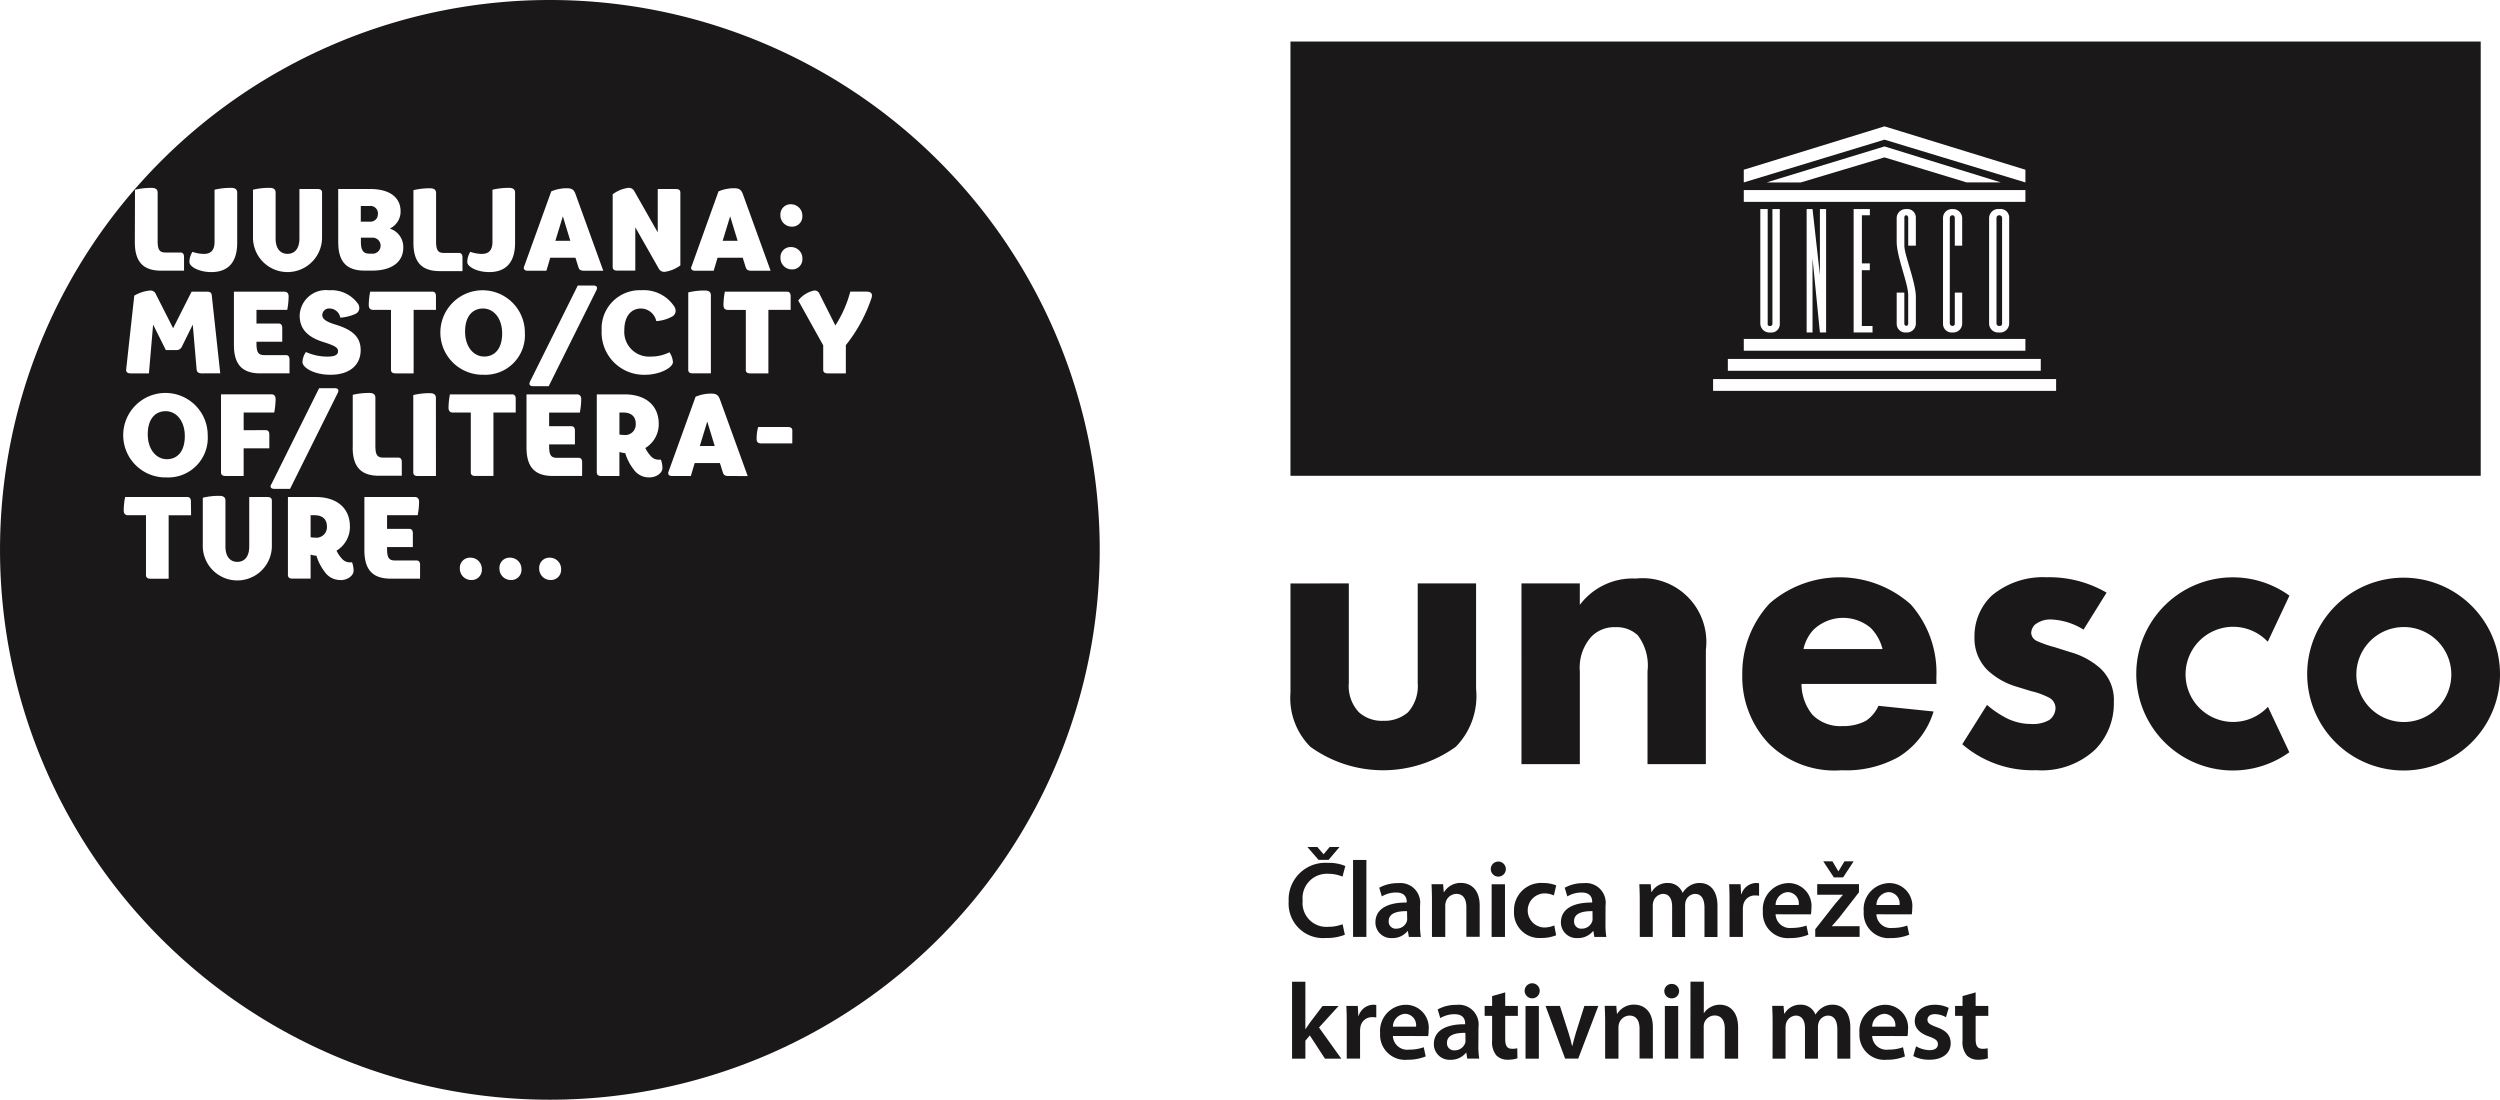 <svg xmlns="http://www.w3.org/2000/svg" width="163.68" height="72" viewBox="0 0 163.68 72">
  <g id="Unesco_Logo" data-name="Unesco Logo" transform="translate(-19.858 -20.525)">
    <path id="Path_98" data-name="Path 98" d="M214.125,151.533a3.151,3.151,0,0,1-1.24.213,2.254,2.254,0,0,1-2.438-2.4A2.4,2.4,0,0,1,213,146.828a2.737,2.737,0,0,1,1.155.205l-.184.694a2.359,2.359,0,0,0-.936-.184,1.591,1.591,0,0,0-1.672,1.757,1.559,1.559,0,0,0,1.665,1.715,2.634,2.634,0,0,0,.949-.17Zm-1.722-4.9-.73-.843h.652l.4.467h.015l.389-.467h.645l-.715.843Z" transform="translate(-106.217 -69.809)" fill="#1a1818"/>
    <rect id="Rectangle_15" data-name="Rectangle 15" width="0.872" height="5.038" transform="translate(108.446 76.828)" fill="#1a1818"/>
    <path id="Path_99" data-name="Path 99" d="M226.194,153.816a4.662,4.662,0,0,0,.057.829h-.787l-.064-.383h-.021a1.26,1.26,0,0,1-1.02.46,1.024,1.024,0,0,1-1.084-1.027c0-.865.773-1.311,2.048-1.3v-.057c0-.227-.092-.6-.7-.6a1.824,1.824,0,0,0-.928.256l-.17-.568a2.49,2.49,0,0,1,1.247-.3,1.293,1.293,0,0,1,1.424,1.46Zm-.85-.857c-.617-.007-1.2.12-1.2.645a.457.457,0,0,0,.5.5.716.716,0,0,0,.688-.475.591.591,0,0,0,.021-.192Z" transform="translate(-113.365 -72.779)" fill="#1a1818"/>
    <path id="Path_100" data-name="Path 100" d="M231.6,152.221c0-.4-.014-.73-.028-1.027h.758l.043.517h.021a1.266,1.266,0,0,1,1.105-.6c.6,0,1.226.39,1.226,1.481v2.048h-.872V152.7c0-.5-.184-.872-.659-.872a.732.732,0,0,0-.681.51.818.818,0,0,0-.042.276v2.034H231.6Z" transform="translate(-117.989 -72.779)" fill="#1a1818"/>
    <path id="Path_101" data-name="Path 101" d="M240.835,148.986a.493.493,0,1,1,.007,0Zm-.432.5h.872v3.451H240.4Z" transform="translate(-122.883 -71.067)" fill="#1a1818"/>
    <path id="Path_102" data-name="Path 102" d="M246.53,154.539a2.523,2.523,0,0,1-.978.177,1.663,1.663,0,0,1-1.779-1.764,1.779,1.779,0,0,1,1.92-1.835,2.328,2.328,0,0,1,.843.156l-.156.659a1.437,1.437,0,0,0-.659-.134,1.118,1.118,0,0,0,0,2.232,1.74,1.74,0,0,0,.688-.135Z" transform="translate(-124.789 -72.78)" fill="#1a1818"/>
    <path id="Path_103" data-name="Path 103" d="M253.625,153.816a4.616,4.616,0,0,0,.057.829h-.787l-.063-.383h-.021a1.26,1.26,0,0,1-1.02.46,1.024,1.024,0,0,1-1.084-1.027c0-.865.772-1.311,2.048-1.3v-.057c0-.227-.092-.6-.7-.6a1.823,1.823,0,0,0-.928.256l-.17-.568a2.49,2.49,0,0,1,1.247-.3,1.293,1.293,0,0,1,1.425,1.46Zm-.85-.857c-.617-.007-1.205.12-1.205.645a.458.458,0,0,0,.5.5.716.716,0,0,0,.688-.475.591.591,0,0,0,.021-.192Z" transform="translate(-128.653 -72.779)" fill="#1a1818"/>
    <path id="Path_104" data-name="Path 104" d="M262.333,152.221c0-.4-.014-.73-.028-1.027h.744l.043.51h.022a1.175,1.175,0,0,1,1.062-.588,1,1,0,0,1,.957.638h.014a1.351,1.351,0,0,1,.418-.432,1.194,1.194,0,0,1,.708-.206c.567,0,1.148.39,1.148,1.5v2.034h-.85v-1.906c0-.574-.2-.914-.616-.914a.664.664,0,0,0-.609.461.91.91,0,0,0-.043.29v2.069h-.85v-2c0-.482-.191-.822-.595-.822a.7.7,0,0,0-.63.489.985.985,0,0,0-.043.291v2.041h-.85Z" transform="translate(-135.117 -72.779)" fill="#1a1818"/>
    <path id="Path_105" data-name="Path 105" d="M275.611,152.307c0-.468-.008-.807-.028-1.112h.751l.035.652h.022a1.032,1.032,0,0,1,.949-.73.91.91,0,0,1,.205.021v.815a1.393,1.393,0,0,0-.262-.022.767.767,0,0,0-.779.66,1.5,1.5,0,0,0-.021.262v1.793h-.872Z" transform="translate(-142.517 -72.78)" fill="#1a1818"/>
    <path id="Path_106" data-name="Path 106" d="M281.406,153.164a.938.938,0,0,0,1.063.893,2.783,2.783,0,0,0,.957-.156l.127.6a3.1,3.1,0,0,1-1.2.22,1.633,1.633,0,0,1-1.778-1.743,1.709,1.709,0,0,1,1.686-1.857,1.5,1.5,0,0,1,1.488,1.68,2.145,2.145,0,0,1-.028.368Zm1.516-.609a.742.742,0,0,0-.715-.843.852.852,0,0,0-.8.843Z" transform="translate(-145.297 -72.779)" fill="#1a1818"/>
    <path id="Path_107" data-name="Path 107" d="M288.325,152.358l1.3-1.658c.177-.213.326-.382.5-.581V150.1h-1.672v-.694h2.735v.531l-1.262,1.623c-.17.205-.333.4-.51.588v.014h1.814v.695h-2.905Zm1.219-3.394-.694-1.049h.6l.383.645h.014l.39-.645h.6l-.687,1.049Z" transform="translate(-149.619 -70.995)" fill="#1a1818"/>
    <path id="Path_108" data-name="Path 108" d="M296.317,153.164a.938.938,0,0,0,1.063.893,2.78,2.78,0,0,0,.957-.156l.128.6a3.1,3.1,0,0,1-1.2.22,1.632,1.632,0,0,1-1.778-1.743,1.709,1.709,0,0,1,1.686-1.857,1.5,1.5,0,0,1,1.488,1.68,2.145,2.145,0,0,1-.028.368Zm1.516-.609a.741.741,0,0,0-.715-.843.853.853,0,0,0-.8.843Z" transform="translate(-153.607 -72.779)" fill="#1a1818"/>
    <path id="Path_109" data-name="Path 109" d="M211.816,168.811h.014c.085-.135.185-.283.27-.4l.843-1.112h1.049l-1.282,1.41,1.459,2.04H213.1l-.992-1.523-.29.347v1.176h-.872v-5.038h.872Z" transform="translate(-106.494 -80.911)" fill="#1a1818"/>
    <path id="Path_110" data-name="Path 110" d="M219,170.307c0-.468-.008-.807-.028-1.112h.751l.035.652h.022a1.032,1.032,0,0,1,.949-.73.913.913,0,0,1,.205.021v.815a1.393,1.393,0,0,0-.262-.022.767.767,0,0,0-.779.66,1.459,1.459,0,0,0-.021.262v1.793H219Z" transform="translate(-110.968 -82.811)" fill="#1a1818"/>
    <path id="Path_111" data-name="Path 111" d="M224.8,171.164a.938.938,0,0,0,1.063.893,2.782,2.782,0,0,0,.957-.156l.128.6a3.1,3.1,0,0,1-1.205.22,1.633,1.633,0,0,1-1.778-1.743,1.708,1.708,0,0,1,1.686-1.857,1.5,1.5,0,0,1,1.488,1.68,2.143,2.143,0,0,1-.028.368Zm1.516-.609a.741.741,0,0,0-.715-.843.853.853,0,0,0-.8.843Z" transform="translate(-113.747 -82.811)" fill="#1a1818"/>
    <path id="Path_112" data-name="Path 112" d="M234.828,171.816a4.62,4.62,0,0,0,.057.829H234.1l-.063-.383h-.021a1.26,1.26,0,0,1-1.02.46,1.024,1.024,0,0,1-1.084-1.027c0-.865.772-1.311,2.048-1.3v-.057c0-.227-.092-.6-.7-.6a1.823,1.823,0,0,0-.928.256l-.17-.568a2.49,2.49,0,0,1,1.247-.3,1.293,1.293,0,0,1,1.425,1.46Zm-.85-.857c-.617-.007-1.205.12-1.205.645a.458.458,0,0,0,.5.5.716.716,0,0,0,.688-.475.591.591,0,0,0,.021-.192Z" transform="translate(-118.177 -82.811)" fill="#1a1818"/>
    <path id="Path_113" data-name="Path 113" d="M240.776,167.292v.886h.829v.652h-.829v1.516c0,.425.113.638.447.638a1.132,1.132,0,0,0,.34-.035l.015.659a1.914,1.914,0,0,1-.631.092,1,1,0,0,1-.751-.284,1.359,1.359,0,0,1-.277-.97V168.83h-.489v-.652h.489v-.645Z" transform="translate(-122.369 -81.794)" fill="#1a1818"/>
    <path id="Path_114" data-name="Path 114" d="M245.846,166.986a.493.493,0,1,1,.008,0Zm-.432.5h.872v3.451h-.872Z" transform="translate(-125.676 -81.098)" fill="#1a1818"/>
    <path id="Path_115" data-name="Path 115" d="M249.374,169.293l.56,1.75c.1.305.17.581.234.865h.021c.063-.283.142-.553.234-.865l.552-1.75h.915l-1.318,3.451h-.857l-1.283-3.451Z" transform="translate(-127.385 -82.909)" fill="#1a1818"/>
    <path id="Path_116" data-name="Path 116" d="M257.215,170.221c0-.4-.014-.73-.028-1.027h.758l.043.517h.021a1.267,1.267,0,0,1,1.105-.6c.6,0,1.226.39,1.226,1.481v2.048h-.872V170.7c0-.5-.184-.872-.659-.872a.731.731,0,0,0-.68.51.808.808,0,0,0-.042.276v2.034h-.872Z" transform="translate(-132.265 -82.811)" fill="#1a1818"/>
    <path id="Path_117" data-name="Path 117" d="M266.451,166.986a.471.471,0,1,1,.007-.943.472.472,0,1,1,0,.943Zm-.432.5h.872v3.451h-.872Z" transform="translate(-137.159 -81.098)" fill="#1a1818"/>
    <path id="Path_118" data-name="Path 118" d="M269.874,165.707h.872v2.055h.014a1.142,1.142,0,0,1,.432-.39,1.228,1.228,0,0,1,.6-.156c.588,0,1.2.39,1.2,1.5v2.034h-.872V168.8c0-.5-.184-.878-.666-.878a.727.727,0,0,0-.68.488.776.776,0,0,0-.035.263v2.069h-.872Z" transform="translate(-139.336 -80.911)" fill="#1a1818"/>
    <path id="Path_119" data-name="Path 119" d="M281.982,170.221c0-.4-.014-.73-.028-1.027h.744l.043.51h.021a1.176,1.176,0,0,1,1.063-.588,1,1,0,0,1,.957.638h.014a1.36,1.36,0,0,1,.418-.432,1.194,1.194,0,0,1,.708-.206c.568,0,1.148.39,1.148,1.5v2.034h-.85v-1.906c0-.574-.2-.914-.616-.914a.664.664,0,0,0-.61.461.923.923,0,0,0-.043.29v2.069h-.85v-2c0-.482-.191-.822-.6-.822a.7.7,0,0,0-.63.489,1,1,0,0,0-.042.291v2.041h-.85Z" transform="translate(-146.068 -82.811)" fill="#1a1818"/>
    <path id="Path_120" data-name="Path 120" d="M295.685,171.164a.938.938,0,0,0,1.063.893,2.78,2.78,0,0,0,.957-.156l.128.6a3.1,3.1,0,0,1-1.2.22,1.632,1.632,0,0,1-1.778-1.743,1.709,1.709,0,0,1,1.686-1.857,1.5,1.5,0,0,1,1.488,1.68,2.141,2.141,0,0,1-.028.368Zm1.516-.609a.742.742,0,0,0-.715-.843.853.853,0,0,0-.8.843Z" transform="translate(-153.254 -82.811)" fill="#1a1818"/>
    <path id="Path_121" data-name="Path 121" d="M303.01,171.838a1.888,1.888,0,0,0,.878.255c.383,0,.553-.163.553-.39s-.142-.347-.567-.5c-.673-.227-.949-.595-.949-1.006,0-.61.5-1.077,1.3-1.077a2,2,0,0,1,.922.205l-.178.609a1.531,1.531,0,0,0-.73-.2c-.312,0-.482.156-.482.369s.162.319.6.482c.63.22.914.539.921,1.049,0,.631-.489,1.084-1.4,1.084a2.226,2.226,0,0,1-1.049-.241Z" transform="translate(-157.704 -82.811)" fill="#1a1818"/>
    <path id="Path_122" data-name="Path 122" d="M310.351,167.292v.886h.829v.652h-.829v1.516c0,.425.113.638.446.638a1.133,1.133,0,0,0,.34-.035l.015.659a1.914,1.914,0,0,1-.631.092,1,1,0,0,1-.751-.284,1.357,1.357,0,0,1-.277-.97V168.83h-.489v-.652h.489v-.645Z" transform="translate(-161.144 -81.794)" fill="#1a1818"/>
    <path id="Path_123" data-name="Path 123" d="M344.349,114.47a3.115,3.115,0,1,1-.012-4.423l.08.079,1.418-3.015-.054-.039a6.323,6.323,0,1,0-.007,10.33l.054-.039-1.4-2.974Z" transform="translate(-176.083 -47.587)" fill="#1a1818"/>
    <path id="Path_124" data-name="Path 124" d="M367.39,105.962a6.312,6.312,0,1,0,6.312,6.312,6.319,6.319,0,0,0-6.312-6.312m.016,9.45a3.109,3.109,0,1,1,3.109-3.109,3.113,3.113,0,0,1-3.109,3.109" transform="translate(-190.164 -47.615)" fill="#1a1818"/>
    <path id="Path_125" data-name="Path 125" d="M214.532,106.811v6.527a2.49,2.49,0,0,0,.664,1.911,2.253,2.253,0,0,0,1.592.557,2.368,2.368,0,0,0,1.618-.557,2.573,2.573,0,0,0,.637-1.911v-6.527h3.821v6.9a4.749,4.749,0,0,1-1.327,3.794,8.14,8.14,0,0,1-9.525,0,4.532,4.532,0,0,1-1.3-3.555v-7.138Z" transform="translate(-106.364 -48.088)" fill="#1a1818"/>
    <path id="Path_126" data-name="Path 126" d="M244.873,106.41h3.821v1.406a4.32,4.32,0,0,1,3.662-1.725,4.173,4.173,0,0,1,4.59,4.67v7.482h-3.82v-6.076a3.279,3.279,0,0,0-.637-2.361,2.006,2.006,0,0,0-1.459-.531,2.077,2.077,0,0,0-1.593.637,3.027,3.027,0,0,0-.742,2.255v6.076h-3.821Z" transform="translate(-125.402 -47.687)" fill="#1a1818"/>
    <path id="Path_127" data-name="Path 127" d="M290.246,112.89h-8.836a3.237,3.237,0,0,0,.716,2.017,2.565,2.565,0,0,0,1.963.743,3.141,3.141,0,0,0,1.539-.345,2.321,2.321,0,0,0,.822-.982l3.609.372a5.294,5.294,0,0,1-2.282,2.971,7.028,7.028,0,0,1-3.741.876,6.126,6.126,0,0,1-4.723-1.7,6.354,6.354,0,0,1-1.778-4.563,6.737,6.737,0,0,1,1.8-4.67,7,7,0,0,1,9.234.079,6.751,6.751,0,0,1,1.672,4.8Zm-3.529-2.282a3.008,3.008,0,0,0-.769-1.38,2.805,2.805,0,0,0-3.741.106,2.665,2.665,0,0,0-.664,1.274Z" transform="translate(-143.606 -47.587)" fill="#1a1818"/>
    <path id="Path_128" data-name="Path 128" d="M318.013,109.335a4.34,4.34,0,0,0-2.1-.664,1.626,1.626,0,0,0-1.089.344.819.819,0,0,0-.238.531.619.619,0,0,0,.371.531,6.79,6.79,0,0,0,1.141.4l1.008.319a5.042,5.042,0,0,1,1.963,1.035,2.821,2.821,0,0,1,.928,2.255,4.3,4.3,0,0,1-1.22,3.1,5.114,5.114,0,0,1-3.847,1.352,7.033,7.033,0,0,1-4.856-1.7l1.619-2.573a6.579,6.579,0,0,0,1.3.876,3.572,3.572,0,0,0,1.592.371,2.134,2.134,0,0,0,1.194-.266,1,1,0,0,0,.4-.769.78.78,0,0,0-.424-.689,5.038,5.038,0,0,0-1.167-.425l-.955-.292a4.73,4.73,0,0,1-1.911-1.088,2.921,2.921,0,0,1-.849-2.15,3.67,3.67,0,0,1,1.141-2.734,5.221,5.221,0,0,1,3.582-1.193,7.473,7.473,0,0,1,3.926,1.008Z" transform="translate(-161.742 -47.587)" fill="#1a1818"/>
    <path id="Path_129" data-name="Path 129" d="M315.495,59.457V52.538a.177.177,0,0,0-.193-.174.17.17,0,0,0-.174.174v6.919s0,.154.193.154.174-.154.174-.154" transform="translate(-164.556 -17.744)" fill="#1a1818"/>
    <path id="Path_130" data-name="Path 130" d="M210.711,55.1h77.928V26.666H210.711Zm31.381-9.805c.174,0,.174-.135.174-.135V37.636h.483v7.5a.552.552,0,0,1-.619.58.6.6,0,0,1-.657-.58v-7.5h.483v7.48s-.039.174.135.174m16.737,1.62H240.391v-.773H258.83Zm-14.322-1.195V37.636h.386l.483,4.318V37.636h.406v8.079h-.406l-.483-4.857v4.857Zm4.136-4.523v.444h-.522V45.29h.7v.425h-1.237V37.636h1.063v.406h-.522v3.151Zm2.387,4.087c.126.01.126-.145.126-.145V43.271c0-.783-.754-2.493-.754-3.508V38.216a.6.6,0,0,1,.638-.58.558.558,0,0,1,.618.58v1.817h-.5V38.216s0-.174-.136-.174-.116.174-.116.174v1.818c0,.6.752,2.405.753,3.353,0,.4,0,1.748,0,1.748a.588.588,0,0,1-.638.58.565.565,0,0,1-.618-.58v-2.03h.5v2.03a.142.142,0,0,0,.126.145m3.025-7.238a.171.171,0,0,0-.174.174v6.919a.188.188,0,0,0,.174.154.151.151,0,0,0,.154-.154v-2.03h.483v2.03a.588.588,0,0,1-.637.58.565.565,0,0,1-.618-.58V38.216a.581.581,0,0,1,.618-.58.6.6,0,0,1,.637.58v1.817h-.483V38.216s0-.174-.154-.174m2.4,7.093V38.216a.6.6,0,0,1,.676-.58.559.559,0,0,1,.638.58v6.919a.6.6,0,0,1-.677.58.588.588,0,0,1-.637-.58m-16.061-8.744H258.83v.773H240.391Zm1.488-.5,7.723-2.358,7.623,2.358h-2.242L249.6,34.251l-5.481,1.643Zm-1.489-.831,9.212-2.841,9.227,2.841v.831l-9.227-2.8-9.212,2.8Zm-1.043,12.389h20.487v.773H239.347Zm21.492,2.088H238.382v-.773H260.84Z" transform="translate(-106.364 -3.422)" fill="#1a1818"/>
    <path id="Path_131" data-name="Path 131" d="M66.054,96.725h-.259v1.436a1.1,1.1,0,0,0,.283.03.692.692,0,0,0,.786-.726c0-.489-.305-.74-.81-.74" transform="translate(-25.601 -42.467)" fill="#1a1818"/>
    <path id="Path_132" data-name="Path 132" d="M102.485,52.52l-.489,1.6h.978Z" transform="translate(-45.776 -17.831)" fill="#1a1818"/>
    <path id="Path_133" data-name="Path 133" d="M111.727,81.541h-.26v1.436a1.082,1.082,0,0,0,.283.03.691.691,0,0,0,.786-.726c0-.489-.305-.741-.809-.741" transform="translate(-51.054 -34.005)" fill="#1a1818"/>
    <path id="Path_134" data-name="Path 134" d="M89.815,66.149c-.657,0-1.176.474-1.176,1.512,0,1.009.565,1.635,1.253,1.635.657,0,1.176-.474,1.176-1.512,0-1.008-.566-1.635-1.253-1.635" transform="translate(-38.332 -25.427)" fill="#1a1818"/>
    <path id="Path_135" data-name="Path 135" d="M55.859,20.525a36,36,0,1,0,36,36,36,36,0,0,0-36-36M71.649,33.9a.742.742,0,0,1,.74.764.663.663,0,0,1-.695.7.741.741,0,0,1-.741-.764.664.664,0,0,1,.7-.7m0,2.8a.742.742,0,0,1,.74.764.664.664,0,0,1-.695.7.742.742,0,0,1-.741-.764.663.663,0,0,1,.7-.7m-6.53,1.29L66.9,33.055a2.621,2.621,0,0,1,1-.206c.359,0,.489.092.6.4l1.81,5H69.036c-.213,0-.3-.069-.351-.214l-.2-.635H66.837l-.252.849H65.347c-.183,0-.282-.108-.228-.268m-.2,1.688a4.54,4.54,0,0,1,1.092-.123c.26,0,.39.1.39.313v5.11H65.208c-.2,0-.29-.084-.29-.236Zm-4.948-6.424a2.209,2.209,0,0,1,1.015-.42.4.4,0,0,1,.4.214l1.536,2.7V32.9h1.19c.2,0,.291.084.291.236V37.9a2.22,2.22,0,0,1-1.016.421.4.4,0,0,1-.4-.214l-1.535-2.7v2.834H60.261c-.2,0-.29-.085-.29-.237ZM62.428,43.87a2.7,2.7,0,0,0,1.261-.282,1.335,1.335,0,0,1,.228.641c0,.359-.847.833-1.818.833a2.768,2.768,0,0,1-2.849-2.9,2.5,2.5,0,0,1,2.6-2.635A2.388,2.388,0,0,1,64.009,40.6a.536.536,0,0,1,.084.3.438.438,0,0,1-.259.367,2.5,2.5,0,0,1-1.008.282,1.039,1.039,0,0,0-1-.825c-.649,0-1.093.512-1.093,1.42a1.62,1.62,0,0,0,1.7,1.727m-8.262-5.89,1.779-4.926a2.618,2.618,0,0,1,1-.206c.359,0,.488.092.595.4l1.81,5H58.084c-.214,0-.305-.069-.351-.214l-.2-.635H55.885l-.253.849H54.394c-.183,0-.282-.108-.228-.268m-3.522-.97a2.358,2.358,0,0,0,.756.138c.459,0,.7-.244.7-.786V32.947a4.566,4.566,0,0,1,1.092-.122c.259,0,.389.1.389.313v3.284c0,1.246-.565,1.917-1.7,1.917-.748,0-1.429-.328-1.429-.664a1.255,1.255,0,0,1,.2-.664M42,32.9h2.1c1.306,0,1.985.58,1.985,1.451a1.218,1.218,0,0,1-.71,1.138,1.264,1.264,0,0,1,.886,1.253c0,.863-.658,1.5-2.032,1.5h-.5c-1.2,0-1.726-.6-1.726-1.864Zm2.284,7.913c-.183,0-.283-.108-.283-.321a4.847,4.847,0,0,1,.092-.871h4.071c.153,0,.237.092.237.29v.9H46.939V44.97H45.747c-.2,0-.29-.084-.29-.237V40.815Zm-.985-.4a.519.519,0,0,1,.083.3.419.419,0,0,1-.259.366,2.956,2.956,0,0,1-.985.245.719.719,0,0,0-.68-.6.443.443,0,0,0-.5.42c0,.259.222.436.893.642,1.124.343,1.621.833,1.621,1.665,0,.924-.664,1.611-1.986,1.611-1.061,0-1.826-.466-1.826-.833a1.238,1.238,0,0,1,.229-.657,3.4,3.4,0,0,0,1.406.3c.489,0,.695-.115.695-.351s-.19-.359-.954-.6c-1.054-.328-1.558-.871-1.558-1.734a1.723,1.723,0,0,1,1.932-1.657,2.128,2.128,0,0,1,1.887.886m-6.875-7.47a4.574,4.574,0,0,1,1.092-.122c.261,0,.389.1.389.313v3c0,.672.313,1.008.779,1.008s.78-.336.78-1.008V32.9h1.191c.2,0,.29.084.29.236v2.894a2.261,2.261,0,1,1-4.521,0Zm.832,15.742c.153,0,.237.092.237.29v.9H35.81v1.81H34.619c-.2,0-.291-.084-.291-.237v-5.11H37.62c.184,0,.282.107.282.321a4.833,4.833,0,0,1-.091.871h-2V48.69ZM36.9,44.97c-1.2,0-1.727-.6-1.727-1.864V39.623h3.3c.184,0,.282.107.282.321a4.889,4.889,0,0,1-.091.87H36.65v.893H38.1c.153,0,.237.092.237.29v.9H36.65v.107c0,.581.115.771.512.771h1.414c.153,0,.237.092.237.291v.9ZM32.45,37.011a2.353,2.353,0,0,0,.755.138c.46,0,.7-.244.7-.786V32.947a4.57,4.57,0,0,1,1.093-.122c.259,0,.39.1.39.313v3.284c0,1.246-.565,1.917-1.7,1.917-.748,0-1.428-.328-1.428-.664a1.26,1.26,0,0,1,.2-.664m-3.763-4.063a4.573,4.573,0,0,1,1.092-.122c.26,0,.39.1.39.313v3.146c0,.581.114.772.511.772h.98c.153,0,.237.092.237.29v.9H30.413c-1.2,0-1.727-.6-1.727-1.864Zm-.048,6.935a2.423,2.423,0,0,1,1.031-.336.374.374,0,0,1,.389.252l1.124,2.215L32.4,39.623h1.031c.19,0,.274.076.289.214l.558,5.133H33.052c-.2,0-.305-.091-.32-.252l-.253-2.94-.733,1.482a.385.385,0,0,1-.382.183h-.649l-.832-1.665-.275,3.192h-1.2c-.206,0-.305-.091-.29-.252Zm3.72,14.376H30.9v4.155H29.707c-.2,0-.291-.085-.291-.238V54.258H28.24c-.183,0-.282-.107-.282-.321a4.83,4.83,0,0,1,.092-.871H32.12c.153,0,.238.091.238.29Zm-1.612-2.476a2.766,2.766,0,1,1,2.7-2.765,2.592,2.592,0,0,1-2.7,2.765m6.9,4.415a2.262,2.262,0,1,1-4.522,0V53.112a4.524,4.524,0,0,1,1.093-.123c.259,0,.39.1.39.313v3c0,.673.313,1.009.779,1.009s.779-.336.779-1.009V53.066h1.192c.2,0,.29.084.29.236Zm-.03-3.972,3.124-6.286h1.008c.238,0,.305.115.215.305l-3.125,6.286H37.828c-.238,0-.306-.115-.214-.305M42.149,58.5a1.22,1.22,0,0,1-1.031-.535,3.283,3.283,0,0,1-.542-1.054,1.684,1.684,0,0,1-.382-.076v1.574H39c-.2,0-.291-.085-.291-.238V53.066H40.53c1.382,0,2.238.725,2.238,1.932a1.815,1.815,0,0,1-.878,1.581,2.154,2.154,0,0,0,.4.572.657.657,0,0,0,.481.191h.137a1.559,1.559,0,0,1,.1.565c0,.274-.359.6-.855.6m.8-8.691V46.375a4.523,4.523,0,0,1,1.092-.122c.26,0,.39.1.39.313v3.146c0,.581.115.772.512.772h.98c.154,0,.237.091.237.29v.9H44.674c-1.2,0-1.726-.6-1.726-1.863m4.411,8.6H45.441c-1.2,0-1.726-.6-1.726-1.864V53.066h3.3c.183,0,.282.107.282.321a4.829,4.829,0,0,1-.092.871H45.2v.893h1.452c.152,0,.236.091.236.29v.9H45.2v.107c0,.58.114.772.512.772h1.413c.153,0,.237.092.237.291ZM48.4,51.691H47.206c-.2,0-.29-.085-.29-.237V46.39a4.524,4.524,0,0,1,1.093-.123c.259,0,.389.1.389.313Zm-1.473-15.28V32.975a4.525,4.525,0,0,1,1.092-.122c.259,0,.39.1.39.313v3.147c0,.58.115.772.513.772H49.9c.152,0,.237.091.237.29v.9H48.651c-1.2,0-1.726-.6-1.726-1.865M50.706,58.5a.742.742,0,0,1-.741-.764.664.664,0,0,1,.7-.7.742.742,0,0,1,.741.764.663.663,0,0,1-.7.7m1.458-6.813H50.973c-.2,0-.291-.085-.291-.237V47.536H49.506c-.183,0-.282-.107-.282-.321a4.725,4.725,0,0,1,.092-.87h4.07c.153,0,.237.091.237.29v.9H52.164ZM53.3,58.5a.742.742,0,0,1-.742-.764.664.664,0,0,1,.7-.7A.742.742,0,0,1,54,57.8a.663.663,0,0,1-.695.7M51.521,45.061a2.766,2.766,0,1,1,2.7-2.765,2.591,2.591,0,0,1-2.7,2.765M55.9,58.5a.741.741,0,0,1-.74-.764.664.664,0,0,1,.695-.7.742.742,0,0,1,.741.764.664.664,0,0,1-.7.7m2.073-6.813H56.055c-1.2,0-1.726-.6-1.726-1.864V46.345h3.3c.184,0,.283.107.283.321a4.764,4.764,0,0,1-.092.871H55.811v.893h1.451c.152,0,.237.092.237.29v.9H55.811v.107c0,.581.114.772.511.772h1.413c.153,0,.238.092.238.29ZM55.783,45.81H54.775c-.236,0-.305-.115-.213-.306l3.124-6.286h1.008c.236,0,.305.115.214.306Zm6.584,5.972a1.22,1.22,0,0,1-1.031-.534,3.285,3.285,0,0,1-.542-1.054,1.686,1.686,0,0,1-.382-.077v1.574H59.222c-.2,0-.291-.085-.291-.237V46.345h1.818c1.383,0,2.238.726,2.238,1.931a1.815,1.815,0,0,1-.878,1.581,2.142,2.142,0,0,0,.4.573.657.657,0,0,0,.481.191h.138a1.556,1.556,0,0,1,.1.565c0,.275-.359.595-.856.595m5.171-.091c-.214,0-.305-.069-.352-.214l-.2-.635h-1.65l-.253.849H63.85c-.184,0-.283-.108-.229-.268L65.4,46.5a2.612,2.612,0,0,1,1-.206c.359,0,.489.092.6.4l1.811,5Zm1.145-6.958V40.815H67.507c-.183,0-.282-.107-.282-.321a4.823,4.823,0,0,1,.091-.871h4.071c.153,0,.236.093.236.291v.9H70.166V44.97H68.973c-.2,0-.29-.084-.29-.236m3.048,4.82H69.677c-.192,0-.282-.092-.282-.3a3.018,3.018,0,0,1,.1-.772h1.948c.2,0,.29.084.29.237Zm5.194-9.54a10.023,10.023,0,0,1-1.688,3.109V44.97H74.045c-.2,0-.29-.084-.29-.236v-1.6L72.121,40.2a1.763,1.763,0,0,1,1.069-.657.34.34,0,0,1,.321.221l1.039,2.07a7.639,7.639,0,0,0,.977-2.216h1.062c.321,0,.405.154.336.39" transform="translate(0)" fill="#1a1818"/>
    <path id="Path_136" data-name="Path 136" d="M42.885,81.334c-.657,0-1.176.473-1.176,1.512,0,1.008.565,1.634,1.253,1.634.657,0,1.175-.474,1.175-1.512,0-1.008-.565-1.634-1.252-1.634" transform="translate(-12.178 -33.889)" fill="#1a1818"/>
    <path id="Path_137" data-name="Path 137" d="M73.232,55.679v.275c0,.58.176.771.572.771h.138a.526.526,0,1,0,0-1.046Z" transform="translate(-29.746 -19.592)" fill="#1a1818"/>
    <path id="Path_138" data-name="Path 138" d="M123.354,84.482h.978l-.489-1.6Z" transform="translate(-57.679 -34.755)" fill="#1a1818"/>
    <path id="Path_139" data-name="Path 139" d="M127.226,52.52l-.489,1.6h.978Z" transform="translate(-59.564 -17.831)" fill="#1a1818"/>
    <path id="Path_140" data-name="Path 140" d="M74.337,51.5a.483.483,0,0,0-.534-.512h-.587v1.024H73.8a.483.483,0,0,0,.534-.511" transform="translate(-29.736 -16.976)" fill="#1a1818"/>
  </g>
</svg>
